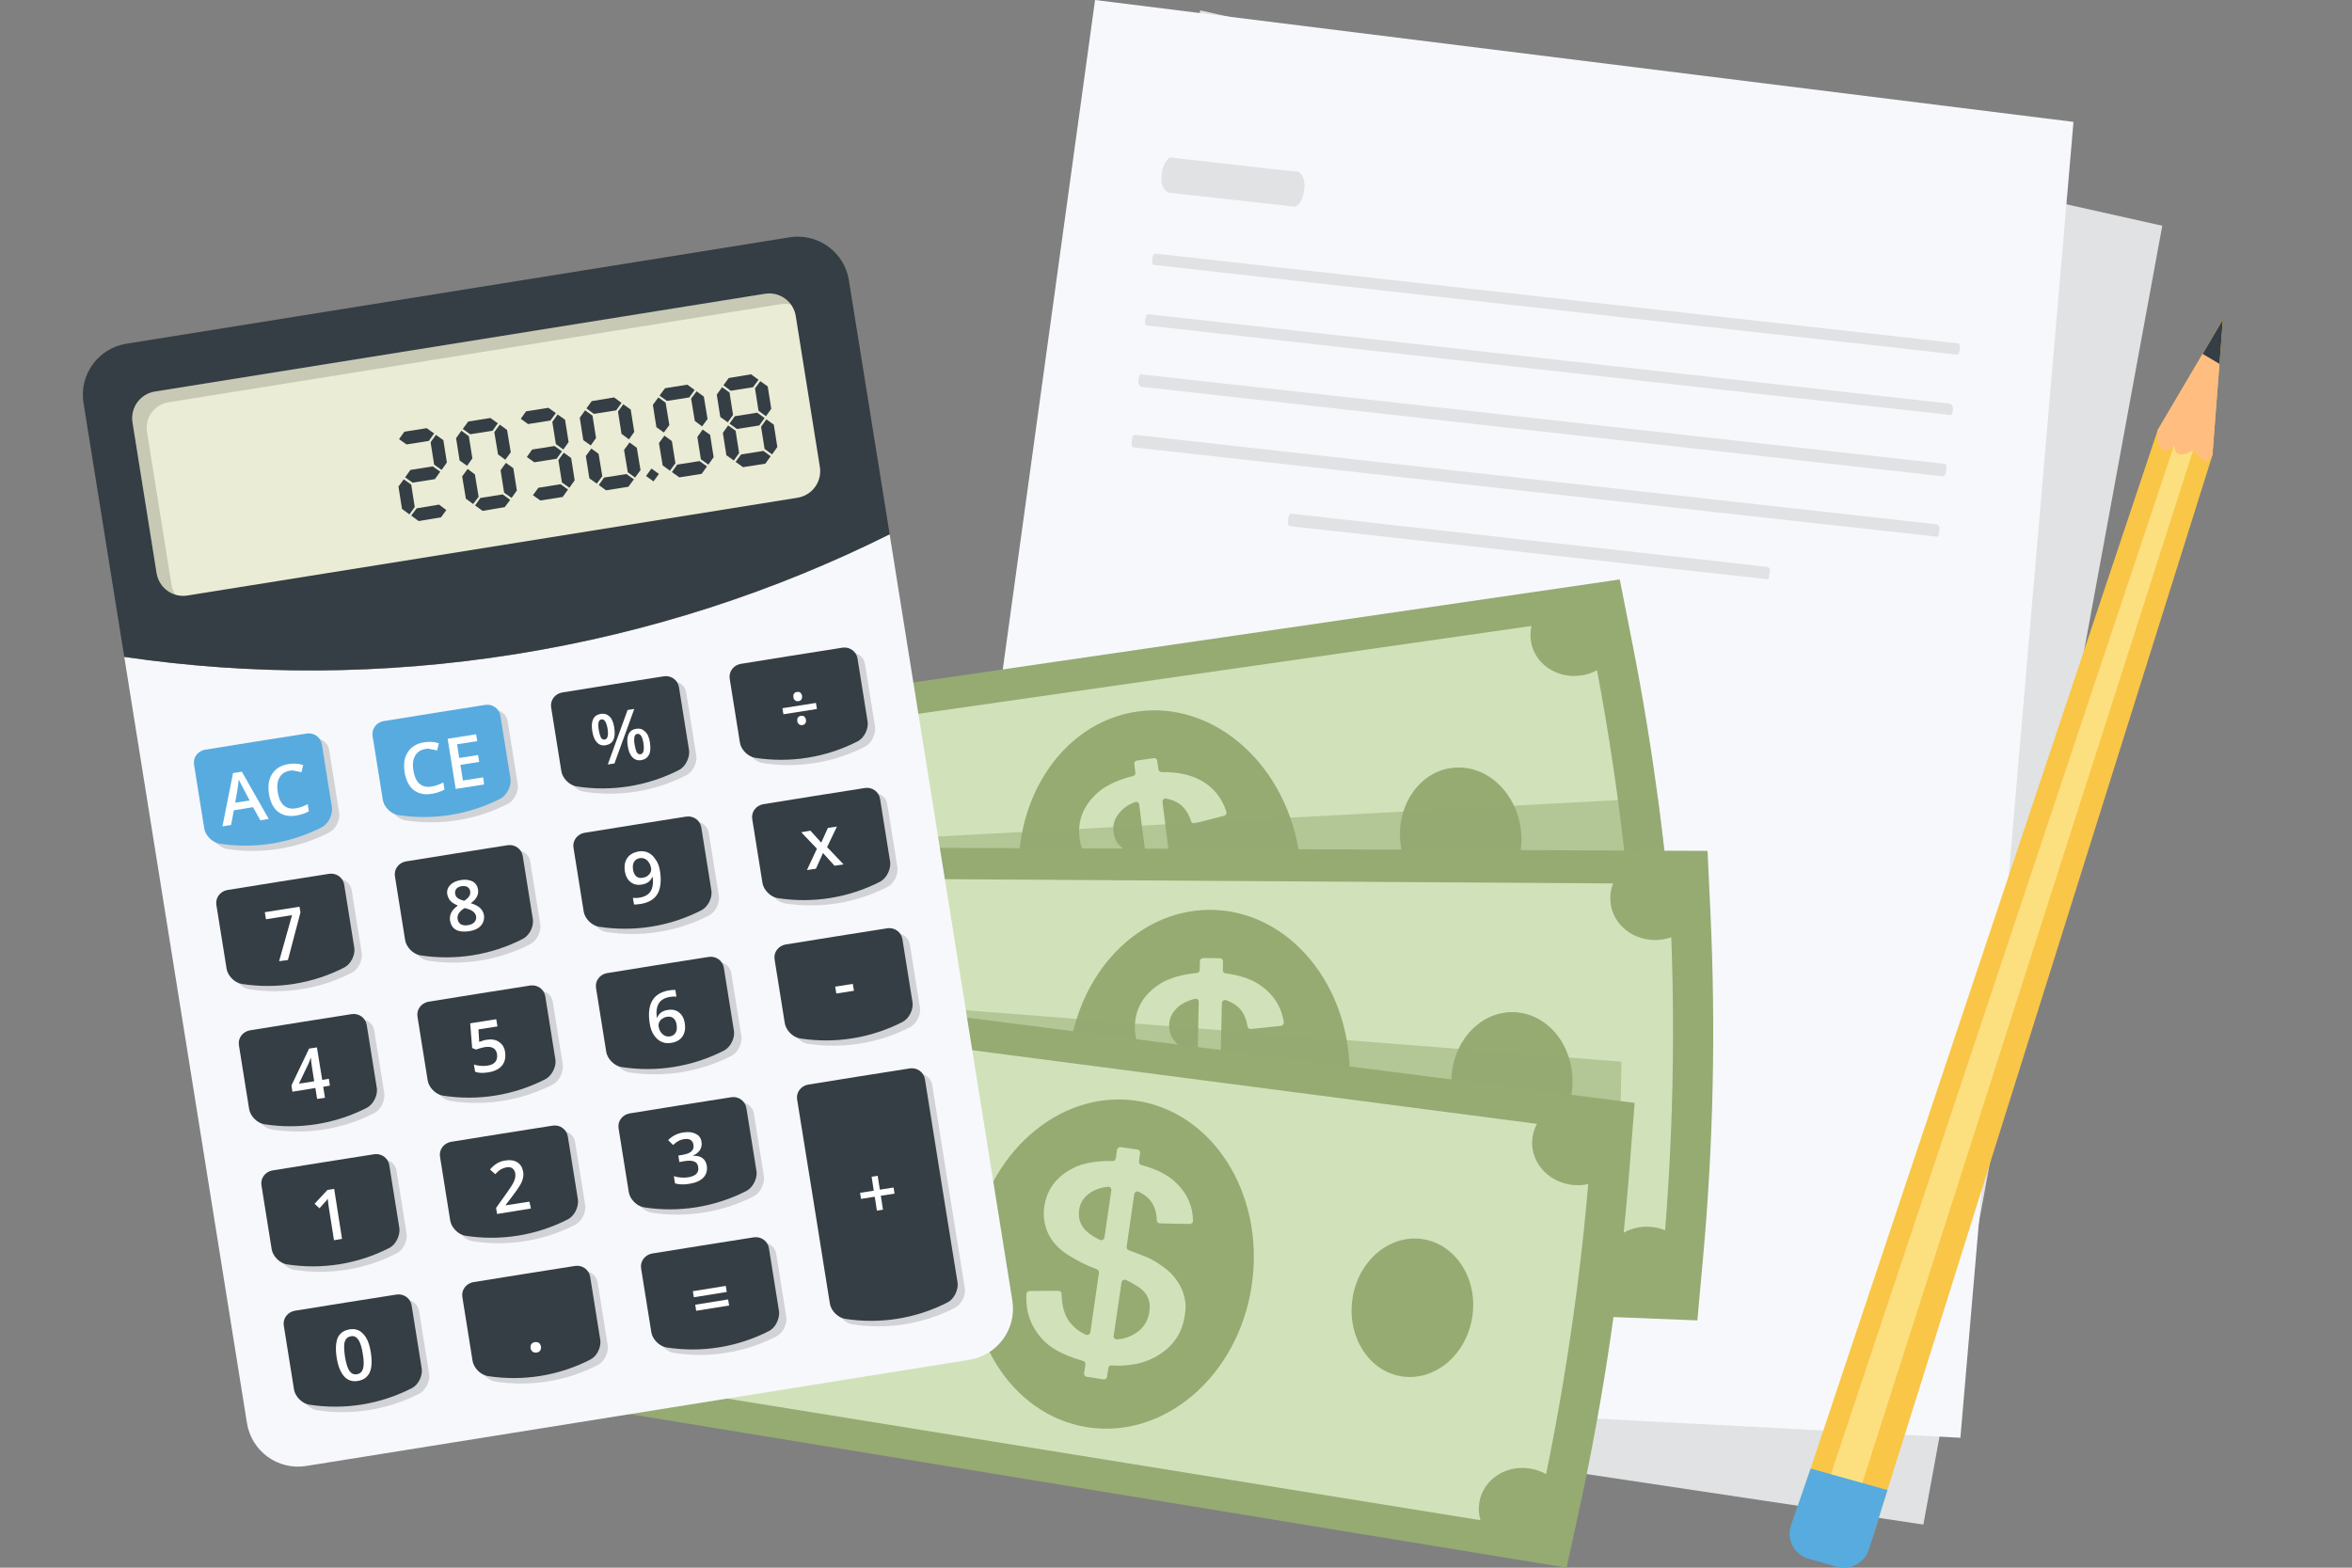 <?xml version="1.0" encoding="utf-8"?>
<!-- Generator: Adobe Illustrator 27.7.0, SVG Export Plug-In . SVG Version: 6.00 Build 0)  -->
<svg version="1.1" id="Layer_1" xmlns="http://www.w3.org/2000/svg" xmlns:xlink="http://www.w3.org/1999/xlink" x="0px" y="0px"
	 viewBox="0 0 1200 800" style="enable-background:new 0 0 1200 800;" xml:space="preserve">
<rect x="0" y="0" width="1200" height="800" fill="#808080" stroke="none"/>
<style type="text/css">
	.st0{fill:#E1E2E3;}
	.st1{fill:#F7F8FC;}
	.st2{fill:#F9C647;}
	.st3{fill:#FCE080;}
	.st4{fill:#FFBE80;}
	.st5{fill:#343E44;}
	.st6{fill:#58ABDF;}
	.st7{fill:#95AB72;}
	.st8{fill:#D1E2BA;}
	.st9{opacity:0.5;fill:#95AB72;enable-background:new    ;}
	.st10{fill:#EAECD5;}
	.st11{fill-rule:evenodd;clip-rule:evenodd;fill:#343E44;}
	.st12{opacity:0.15;}
	.st13{fill:#FFFFFF;}
</style>
<g>
	<polygon class="st0" points="612.4,5.3 1103.2,115.2 981.3,778 447.8,698 	"/>
	<polygon class="st1" points="558.7,0 1057.9,62.2 1000.2,733.7 461.5,705.3 	"/>
	<path class="st0" d="M787.5,213.9c67.9,7.6,135.9,15.2,203.8,22.7c1.2,0.1,2.1,0.1,1.7,3.2c-0.4,2.9-0.9,3.3-2.4,3.2
		c-136-15.2-272-30.4-408-45.6c-1.8-0.2-2.3-2.6-1.3-5.6c0.2-0.6,0.5-0.8,0.8-0.8c0.5,0,1.1,0.1,1.6,0.2
		C651.7,198.7,719.6,206.3,787.5,213.9z"/>
	<path class="st0" d="M783,251.1c-67.9-7.6-135.9-15.2-203.8-22.7c-1.4-0.1-2.1-0.3-1.8-3.5c0.4-3.3,1.2-3,2.5-2.9
		c135.9,15.2,271.8,30.4,407.6,45.5c2.1,0.2,2.5,1.5,1.6,5.3c-0.2,1-0.6,1.2-1,1.1c-0.5-0.1-1-0.1-1.4-0.2
		C918.8,266.2,850.9,258.7,783,251.1z"/>
	<path class="st0" d="M793.5,158.1c-67.9-7.6-135.9-15.2-203.8-22.8c-1-0.1-2.1,0.4-1.8-2.9c0.3-3.3,1.3-3,2.5-2.9
		c132,14.8,264.1,29.5,396.1,44.3c4,0.4,8,1,12,1.3c1.2,0.1,1.6,0.6,1.4,3c-0.3,2.4-0.8,3-2.1,2.8c-23.5-2.7-47.1-5.3-70.7-7.9
		C882.6,168.1,838,163.1,793.5,158.1z"/>
	<path class="st0" d="M789.9,189c-67.9-7.6-135.9-15.2-203.8-22.8c-1-0.1-2.2,0.3-1.8-2.9c0.3-2.6,0.9-3.1,2.2-2.9
		c136.1,15.2,272.2,30.4,408.3,45.6c1.6,0.2,2.1,2.3,1.2,5c-0.3,0.8-0.6,0.8-1,0.8c-0.5,0-1-0.1-1.4-0.2
		C925.7,204.2,857.8,196.6,789.9,189z"/>
	<path class="st0" d="M779.6,282c-40.3-4.5-80.5-9-120.8-13.4c-1.4-0.2-1.9-0.6-1.6-3.5c0.3-3,1-3.1,2.3-2.9
		c42.6,4.8,85.2,9.6,127.9,14.3c37.8,4.2,75.6,8.4,113.4,12.7c2.4,0.3,2.6,0.8,1.8,5c-0.2,1.1-0.5,1.5-1.1,1.4
		c-0.5-0.1-1-0.1-1.4-0.2C859.9,291,819.8,286.5,779.6,282z"/>
	<path class="st0" d="M630.1,84.1c10.5,1.2,21,2.5,31.6,3.4c2.5,0.2,4.2,4.3,3.8,8.4c-0.6,5.9-2.6,9.4-5.5,9.5c-0.3,0-0.5,0-0.8-0.1
		c-20.7-2.3-41.4-4.6-62.2-6.9c-2.4-0.3-4.3-3-4.4-6.3c-0.2-4.9,1.2-9.1,3.6-11.2c0.7-0.7,1.4-0.5,2.1-0.4
		C608.9,81.7,619.5,82.9,630.1,84.1z"/>
</g>
<g>
	<path class="st2" d="M1134.1,163.1l-5.3,69.1l-173,551c-3.4,10.9-15.1,16.9-26,13.4l0,0c-10.8-3.6-16.7-15.2-13.1-26l184.1-550.9
		L1134.1,163.1z"/>
	<polygon class="st3" points="949.9,757.5 1118.9,229.9 1109.3,227 933.9,753 	"/>
	<path class="st4" d="M1134.1,163.1l-5.3,69.1c0,0-2.5,5-5.3,2.1c-2.8-2.8-4.6-4.5-4.6-4.5s-3.8,2.6-6.8,2.1c-3-0.4-2.8-5-2.8-5
		s-2.9,4.7-6.1,2.5s-2.4-9.9-2.4-9.9L1134.1,163.1z"/>
	<polygon class="st5" points="1134.1,163.1 1132.4,185.7 1123.8,180.6 	"/>
	<path class="st6" d="M953.5,790.7l9.5-30.3l-39.2-11l-10,28.9c-2.5,7.2,1.6,15,8.9,17.1l14.4,4.1
		C944,801.5,951.3,797.6,953.5,790.7z"/>
</g>
<g>
	<g>
		<g>
			<path class="st7" d="M367.7,587.3l-6.7-74.2c-2.2-24.4-5.3-48.7-9.3-72.9l-12.2-73.5l486.9-71l6.2,31.4
				c11.4,57.5,18.8,115.8,22.3,174.4l1.9,32L367.7,587.3z"/>
		</g>
		<path class="st8" d="M382.3,569.9l-4.5-52.9c-2.4-28.4-6-56.6-10.8-84.6l-9-52.3l451.5-64.7l0,0c14.1,67,22.8,135.1,26,203.5l0,0
			L382.3,569.9z"/>
		<path class="st7" d="M601.7,530.3c-39.2,4.5-75.4-28.9-81.2-74.6s20.8-87.1,59.8-92.6c39.5-5.6,76.8,27.7,82.8,74.4
			S641.4,525.8,601.7,530.3z"/>
		<g>
			<path class="st7" d="M450.7,498.7c-15.4,1.9-29.8-11.5-32.1-30c-2.4-18.4,8.2-35,23.5-37.1c15.5-2.1,30,11.3,32.4,29.9
				C476.9,480.2,466.2,496.8,450.7,498.7z"/>
			<path class="st7" d="M749.6,462.1c-16.9,2.1-32.5-11.9-35-31.2s9.2-36.8,26-39c17-2.3,32.8,11.7,35.3,31.2
				C778.4,442.6,766.6,460.1,749.6,462.1z"/>
		</g>
		<g>
			<path class="st7" d="M825.1,489.9c-12.7,1.5-21.7,12.2-20.2,24c1.5,11.8,13,20.2,25.7,18.8s21.9-12.2,20.4-24
				C849.4,496.8,837.9,488.5,825.1,489.9z"/>
			<path class="st7" d="M801.1,302c-12.6,1.8-21.6,12.9-20.1,24.6c1.5,11.8,12.9,19.9,25.6,18.1c12.7-1.8,21.8-12.8,20.3-24.6
				S813.8,300.2,801.1,302z"/>
			<path class="st7" d="M363.1,365.8c-11,1.6-18.8,11.8-17.4,22.8s11.5,18.7,22.5,17.1c11.1-1.5,18.9-11.8,17.5-22.8
				C384.3,371.8,374.2,364.1,363.1,365.8z"/>
			<path class="st7" d="M385.6,541.7c-11.1,1.3-18.9,11.3-17.5,22.2c1.4,11,11.5,18.9,22.6,17.7s19-11.2,17.6-22.3
				C406.9,548.3,396.7,540.4,385.6,541.7z"/>
		</g>
		<path class="st8" d="M630.9,451.4c-2.1-3.1-4.8-5.8-8.1-7.8s-7.4-3.6-12.3-4.6l0,0l0,0c-2.3-0.5-6.3-0.9-12.5-1.4
			c-0.8-0.1-1.4-0.6-1.5-1.4l-3.4-26.9c-0.1-1.1,0.9-2,1.9-1.8c2.6,0.5,4.8,1.4,6.6,2.6c2.7,1.9,4.8,4.9,6.1,9l0,0
			c0.3,0.8,1.1,1.3,2,1l0,0l14.8-3.8l0,0c0.9-0.2,1.5-1.1,1.2-2l0,0c-2.4-7.6-7.2-13.3-14.5-16.8c-4.9-2.4-11.2-3.6-18.6-3.5
			c-0.8,0-1.5-0.6-1.6-1.4l-0.6-4.4l0,0c-0.1-0.9-0.9-1.5-1.8-1.3l0,0l-8.5,1.2l0,0c-0.9,0.1-1.5,0.9-1.4,1.8l0,0l0.6,4.4
			c0.1,0.8-0.4,1.5-1.2,1.7c-3.6,0.9-6.9,2-9.7,3.3c-3.6,1.6-6.6,3.5-8.9,5.7c-6.9,6.4-9.8,14-8.7,22.7c0.6,4.9,2.5,9.2,5.6,12.7
			s7.2,6.1,12.3,7.7c5.6,1.7,11.2,2.8,16.5,3.2c0.8,0.1,1.4,0.6,1.5,1.4l3.9,30.6c0.1,1-0.8,1.9-1.9,1.8c-1.2-0.2-2.5-0.5-3.6-0.8
			c-2.4-0.8-4.6-2-6.8-3.7c-2.9-2.4-5.3-6.5-7.1-12.2l0,0c-0.3-0.8-1.2-1.3-2-1l0,0l-14,4l0,0c-0.8,0.2-1.3,1-1.1,1.8l0,0
			c1.3,6.2,4,11.3,8,15.3c4,3.9,8.5,6.6,13.4,8c4.2,1.2,9.4,1.8,15.6,1.9c0.8,0,1.5,0.6,1.6,1.4l0.6,4.5l0,0
			c0.1,0.9,0.9,1.5,1.8,1.4l0,0l8.5-1l0,0c0.9-0.1,1.5-0.9,1.4-1.8l0,0l-0.6-4.5c-0.1-0.8,0.5-1.6,1.3-1.7c4-0.9,7.6-2.1,10.9-3.7
			c4.1-2,7.7-4.7,10.7-7.9c6-6.5,8.5-14.1,7.4-22.7C634.2,458.1,632.9,454.6,630.9,451.4z M568.1,424.5c-0.5-3.6,0.6-6.8,3.1-9.8
			c1.9-2.3,4.5-4.1,7.8-5.4c1-0.4,2.1,0.2,2.2,1.2l3.1,24.1c0.1,1.1-0.9,2-2,1.8c-4.2-0.8-7.4-2-9.6-3.6
			C570.1,430.7,568.5,428,568.1,424.5z M616.6,465.1c0.6,4.6-0.6,8.5-3.6,12c-2.2,2.6-5.1,4.6-8.5,5.9c-1,0.4-2.1-0.2-2.3-1.3
			l-3.5-27.4c-0.1-1.1,0.9-2,2-1.8c5.3,1,9.1,2.3,11.3,3.9C614.6,458.4,616.1,461.2,616.6,465.1z"/>
	</g>
	<polygon class="st9" points="379,432.2 845.9,407.2 851.4,451 	"/>
	<g>
		<g>
			<path class="st7" d="M374.2,654.5l4.4-74.3c1.4-24.5,2-48.9,1.6-73.4l-1.1-74.5l492.1,1.9l1.5,32c2.7,58.6,1.5,117.3-3.8,175.7
				l-2.9,31.9L374.2,654.5z"/>
		</g>
		<path class="st8" d="M391.2,639.3l3.4-52.9c1.8-28.4,2.4-56.9,1.8-85.3l-1.1-53l456.1,2.9l0,0c4,68.4,2.5,137-4.4,205.1l0,0
			L391.2,639.3z"/>
		<path class="st7" d="M614.1,632.8c-39.4-1.4-70.2-39.8-69.2-85.8s33.4-83,72.9-82.7c39.9,0.3,71.8,38.8,70.8,85.8
			S654,634.1,614.1,632.8z"/>
		<g>
			<path class="st7" d="M469.5,579.2c-15.5-0.4-27.7-15.8-27.3-34.4c0.4-18.6,13.3-33.4,28.8-33.2c15.6,0.3,28,15.7,27.6,34.4
				C498.1,564.7,485.1,579.6,469.5,579.2z"/>
			<path class="st7" d="M770.5,587.3c-17-0.5-30.4-16.6-30-36.1s14.5-35,31.5-34.7c17.1,0.3,30.7,16.4,30.3,36.1
				S787.6,587.7,770.5,587.3z"/>
		</g>
		<g>
			<path class="st7" d="M841,626c-12.8-0.4-23.3,8.9-23.5,20.7c-0.3,11.9,9.8,21.9,22.6,22.4s23.4-8.8,23.7-20.7
				S853.8,626.4,841,626z"/>
			<path class="st7" d="M845.1,436.6c-12.8-0.1-23.3,9.5-23.5,21.4c-0.3,11.9,9.8,21.6,22.6,21.7s23.4-9.4,23.7-21.4
				C868.2,446.3,858,436.6,845.1,436.6z"/>
			<path class="st7" d="M402.5,434.6c-11.1,0-20.3,8.9-20.6,20s8.6,20.2,19.7,20.3c11.2,0.1,20.5-8.8,20.7-20
				C422.6,443.8,413.7,434.7,402.5,434.6z"/>
			<path class="st7" d="M398.7,611.9c-11.1-0.4-20.3,8.3-20.6,19.4c-0.2,11.1,8.6,20.4,19.7,20.9c11.2,0.4,20.5-8.3,20.7-19.4
				C418.7,621.6,409.8,612.3,398.7,611.9z"/>
		</g>
		<path class="st8" d="M654.6,559.1c-1.6-3.4-3.9-6.4-6.9-8.9s-6.8-4.6-11.5-6.4l0,0l0,0c-2.2-0.8-6.1-1.9-12.1-3.2
			c-0.8-0.2-1.3-0.8-1.3-1.6l0.6-27.1c0-1.1,1.1-1.8,2.2-1.5c2.5,0.9,4.6,2.1,6.2,3.6c2.4,2.2,4,5.5,4.7,9.8l0,0
			c0.1,0.8,0.9,1.4,1.8,1.3l0,0l15.2-1.6l0,0c0.9-0.1,1.6-0.9,1.5-1.8l0,0c-1.2-7.9-5.2-14.2-11.8-18.8c-4.5-3.2-10.5-5.2-17.9-6.2
			c-0.8-0.1-1.4-0.8-1.4-1.6l0.1-4.5l0,0c0-0.9-0.7-1.6-1.6-1.6l0,0l-8.5-0.1l0,0c-0.9,0-1.7,0.7-1.7,1.6l0,0l-0.1,4.5
			c0,0.8-0.7,1.5-1.5,1.5c-3.7,0.4-7.1,1-10,1.8c-3.8,1.1-7,2.5-9.6,4.3c-7.8,5.3-11.8,12.4-12,21.2c-0.1,4.9,1.1,9.4,3.7,13.4
			c2.5,3.9,6.3,7.1,11.1,9.4c5.3,2.6,10.6,4.4,15.8,5.6c0.8,0.2,1.3,0.8,1.3,1.6l-0.7,30.8c0,1-1.1,1.8-2.1,1.5
			c-1.2-0.4-2.4-0.8-3.5-1.4c-2.2-1.1-4.3-2.7-6.1-4.7c-2.5-2.8-4.3-7.2-5.2-13.1l0,0c-0.1-0.9-0.9-1.4-1.8-1.3l0,0l-14.5,1.8l0,0
			c-0.8,0.1-1.5,0.8-1.4,1.7l0,0c0.4,6.3,2.3,11.8,5.7,16.3c3.3,4.5,7.4,7.8,12.1,9.9c4,1.8,9.1,3.2,15.1,4.2
			c0.8,0.1,1.4,0.8,1.4,1.6l-0.1,4.6l0,0c0,0.9,0.7,1.6,1.6,1.6l0,0l8.5,0.3l0,0c0.9,0,1.7-0.7,1.7-1.5l0,0l0.1-4.5
			c0-0.8,0.7-1.5,1.5-1.5c4.1-0.3,7.9-0.9,11.3-2c4.4-1.4,8.3-3.5,11.7-6.2c6.9-5.5,10.5-12.7,10.7-21.3
			C657,566.2,656.2,562.5,654.6,559.1z M596.5,523.1c0.1-3.6,1.6-6.6,4.5-9.2c2.2-1.9,5.1-3.3,8.6-4.2c1-0.2,2.1,0.5,2,1.6
			l-0.5,24.3c0,1.1-1.1,1.8-2.2,1.5c-4.1-1.4-7.1-3.1-8.9-5C597.6,529.6,596.5,526.7,596.5,523.1z M638.5,570.5
			c-0.1,4.6-1.8,8.3-5.3,11.3c-2.6,2.3-5.7,3.8-9.3,4.6c-1.1,0.2-2.1-0.5-2-1.6l0.6-27.6c0-1.1,1.1-1.8,2.2-1.5
			c5.1,1.8,8.7,3.6,10.5,5.5C637.5,563.6,638.6,566.6,638.5,570.5z"/>
	</g>
	<polygon class="st9" points="380.2,506.7 827.3,541.8 825.8,611.3 	"/>
	<g>
		<g>
			<path class="st7" d="M313.8,720.4l13.5-73.2c4.4-24.1,8-48.3,10.6-72.7l8-74L834,562.8l-2.5,32c-4.5,58.5-13,116.6-25.4,173.9
				l-6.8,31.3L313.8,720.4z"/>
		</g>
		<path class="st8" d="M332.5,707.5l9.9-52.1c5.3-28,9.4-56.1,12.3-84.4l5.4-52.8l452.3,59l0,0c-4.5,68.4-14.4,136.2-29.6,203l0,0
			L332.5,707.5z"/>
		<path class="st7" d="M554.6,728.3c-39-6.2-64.8-48.1-58.2-93.6c6.6-45.5,43.4-78.3,82.5-73.1c39.6,5.3,66.5,47.3,59.8,93.9
			S594,734.6,554.6,728.3z"/>
		<g>
			<path class="st7" d="M417.6,657.4c-15.4-2.3-25.6-19.1-22.9-37.5s17.3-31.6,32.6-29.4c15.5,2.2,25.8,19,23.1,37.5
				C447.8,646.5,433,659.7,417.6,657.4z"/>
			<path class="st7" d="M715.3,702.4c-16.8-2.5-28.1-20.2-25.3-39.5s18.7-33,35.6-30.6c16.9,2.4,28.5,20.1,25.6,39.5
				C748.3,691.3,732.2,704.9,715.3,702.4z"/>
		</g>
		<g>
			<path class="st7" d="M780.6,749.4c-12.6-2-24.2,5.9-25.9,17.7c-1.7,11.7,7.1,22.9,19.7,25c12.6,2.1,24.3-5.8,26.1-17.7
				C802.1,762.6,793.2,751.4,780.6,749.4z"/>
			<path class="st7" d="M807.9,562c-12.7-1.6-24.3,6.6-26,18.3s7.1,22.6,19.8,24.3s24.4-6.5,26.1-18.3
				C829.6,574.5,820.6,563.6,807.9,562z"/>
			<path class="st7" d="M368.9,505.7c-11.1-1.4-21.3,6.3-22.9,17.3s6,21.1,17.1,22.6s21.4-6.2,23-17.3S380,507.1,368.9,505.7z"/>
			<path class="st7" d="M343.3,681.2c-11-1.7-21.2,5.8-22.8,16.7c-1.6,11,6,21.3,17,23.1s21.3-5.7,22.9-16.7
				S354.3,682.9,343.3,681.2z"/>
		</g>
		<path class="st8" d="M603.8,660.2c-1.1-3.6-3.1-6.8-5.7-9.7c-2.6-2.8-6.2-5.4-10.6-7.8l0,0l0,0c-2-1.1-5.9-2.6-11.6-4.7
			c-0.7-0.3-1.2-1-1.1-1.7l3.9-26.9c0.2-1.1,1.4-1.7,2.4-1.2c2.4,1.2,4.3,2.6,5.7,4.3c2.1,2.5,3.3,6,3.4,10.3l0,0
			c0,0.8,0.7,1.5,1.6,1.5l0,0l15.2,0.3l0,0c0.9,0,1.7-0.7,1.7-1.6l0,0c-0.2-8-3.4-14.7-9.4-20.1c-4.1-3.7-9.8-6.5-17-8.4
			c-0.8-0.2-1.3-1-1.2-1.7l0.6-4.4l0,0c0.1-0.9-0.5-1.7-1.4-1.8l0,0l-8.5-1.2l0,0c-0.9-0.1-1.7,0.5-1.9,1.3l0,0l-0.6,4.4
			c-0.1,0.8-0.8,1.4-1.7,1.4c-3.7-0.1-7.2,0.1-10.2,0.6c-3.9,0.6-7.3,1.6-10.1,3.1c-8.4,4.3-13.2,10.9-14.5,19.5
			c-0.7,4.9,0,9.5,2,13.8c2,4.2,5.3,7.8,9.8,10.7c5,3.2,10,5.7,15,7.5c0.7,0.3,1.2,1,1.1,1.7l-4.4,30.5c-0.2,1-1.3,1.6-2.3,1.2
			c-1.2-0.5-2.2-1.1-3.3-1.8c-2.1-1.4-3.9-3.2-5.5-5.4c-2.2-3.1-3.4-7.7-3.6-13.7l0,0c0-0.9-0.8-1.5-1.7-1.5l0,0l-14.6,0.1l0,0
			c-0.8,0-1.5,0.6-1.6,1.5l0,0c-0.4,6.3,0.9,12,3.6,16.9c2.8,4.9,6.4,8.7,10.8,11.3c3.7,2.3,8.6,4.3,14.5,6c0.8,0.2,1.3,1,1.2,1.8
			l-0.7,4.5l0,0c-0.1,0.9,0.5,1.7,1.4,1.8l0,0l8.4,1.3l0,0c0.9,0.1,1.7-0.4,1.9-1.3l0,0l0.7-4.5c0.1-0.8,0.9-1.4,1.7-1.3
			c4.1,0.3,7.9,0,11.5-0.6c4.5-0.8,8.7-2.4,12.4-4.7c7.6-4.7,12-11.3,13.3-19.8C605.2,667.5,605,663.8,603.8,660.2z M550.6,617.3
			c0.5-3.6,2.4-6.4,5.6-8.6c2.5-1.7,5.5-2.7,9-3.1c1.1-0.1,2,0.8,1.8,1.8l-3.5,24.1c-0.2,1.1-1.4,1.7-2.4,1.2
			c-3.9-1.9-6.6-3.9-8.3-6.1C550.8,623.9,550.1,620.9,550.6,617.3z M586.4,669.5c-0.7,4.5-2.8,8-6.6,10.6c-2.8,1.9-6.1,3.1-9.8,3.4
			c-1.1,0.1-2-0.8-1.8-1.8l4-27.3c0.2-1.1,1.4-1.7,2.4-1.2c4.9,2.4,8.2,4.6,9.8,6.8C586.3,662.5,587,665.7,586.4,669.5z"/>
	</g>
</g>
<g>
	<path class="st1" d="M63.4,335.2c24.1,150.6,48.1,300.3,62.6,391c2.3,14.4,15.8,24.2,30.2,21.9l338.4-54.2
		c14.4-2.3,24.2-15.8,21.9-30.2c-14.5-90.7-38.5-240.4-62.6-391c-58.5,29.2-122.4,50.2-190.5,61.1S128.1,344.7,63.4,335.2z"/>
	<path class="st5" d="M402.9,121.1L64.5,175.4c-14.4,2.3-24.2,15.8-21.9,30.2c5.3,33,12.6,78.4,20.8,129.6c64.7,9.5,132,9.4,200-1.5
		s131.9-31.9,190.5-61.1c-8.2-51.2-15.5-96.6-20.8-129.6C430.8,128.6,417.2,118.8,402.9,121.1z"/>
	<path class="st10" d="M406.9,254L95.6,303.9c-7.5,1.2-14.5-3.9-15.7-11.4l-12.3-77c-1.2-7.5,3.9-14.5,11.4-15.7l311.3-49.9
		c7.5-1.2,14.5,3.9,15.7,11.4l12.3,77C419.5,245.7,414.4,252.8,406.9,254z"/>
	<g>
		<g>
			<polygon class="st11" points="384.2,197.6 372.8,199.4 369.1,196.6 371.8,192.9 383.2,191 387,193.8 			"/>
			<polygon class="st11" points="387.4,217.1 376,218.9 372.2,216.2 374.9,212.4 386.3,210.6 390.1,213.3 			"/>
			<polygon class="st11" points="390.5,236.6 379.1,238.4 375.3,235.7 378.1,231.9 389.5,230.1 393.2,232.8 			"/>
			<polygon class="st11" points="372.2,200.3 374,211.7 371.3,215.5 367.5,212.8 365.7,201.4 368.4,197.6 			"/>
			<polygon class="st11" points="391.7,197.2 393.5,208.6 390.8,212.4 387,209.6 385.2,198.2 387.9,194.5 			"/>
			<polygon class="st11" points="375.3,219.8 377.1,231.2 374.4,235 370.6,232.3 368.8,220.9 371.5,217.1 			"/>
			<polygon class="st11" points="394.8,216.7 396.6,228.1 393.9,231.9 390.1,229.1 388.3,217.8 391,214 			"/>
		</g>
		<g>
			<polygon class="st11" points="351.7,202.8 340.3,204.6 336.5,201.9 339.3,198.1 350.7,196.3 354.4,199 			"/>
			<polygon class="st11" points="358,241.8 346.6,243.6 342.8,240.9 345.5,237.1 356.9,235.3 360.7,238 			"/>
			<polygon class="st11" points="339.6,205.5 341.5,216.9 338.7,220.7 334.9,218 333.1,206.6 335.9,202.8 			"/>
			<polygon class="st11" points="359.1,202.4 361,213.8 358.2,217.6 354.5,214.8 352.6,203.4 355.4,199.7 			"/>
			<polygon class="st11" points="342.8,225.1 344.6,236.4 341.8,240.2 338.1,237.5 336.2,226.1 339,222.3 			"/>
			<polygon class="st11" points="362.3,221.9 364.1,233.3 361.4,237.1 357.6,234.4 355.8,223 358.5,219.2 			"/>
		</g>
		
			<rect x="330.7" y="240.1" transform="matrix(0.586 -0.81 0.81 0.586 -58.653 370.079)" class="st11" width="4.7" height="4.7"/>
		<g>
			<polygon class="st11" points="314.4,209.4 303,211.2 299.2,208.4 301.9,204.7 313.3,202.8 317.1,205.6 			"/>
			<polygon class="st11" points="320.6,248.4 309.2,250.2 305.5,247.5 308.2,243.7 319.6,241.9 323.4,244.6 			"/>
			<polygon class="st11" points="302.3,212.1 304.1,223.5 301.4,227.3 297.6,224.6 295.8,213.2 298.5,209.4 			"/>
			<polygon class="st11" points="321.8,209 323.6,220.4 320.9,224.2 317.1,221.4 315.3,210 318,206.3 			"/>
			<polygon class="st11" points="305.4,231.6 307.3,243 304.5,246.8 300.7,244.1 298.9,232.7 301.7,228.9 			"/>
			<polygon class="st11" points="324.9,228.5 326.8,239.9 324,243.7 320.3,241 318.4,229.6 321.2,225.8 			"/>
		</g>
		<g>
			<polygon class="st11" points="280.8,214.6 269.4,216.4 265.7,213.7 268.4,209.9 279.8,208.1 283.6,210.8 			"/>
			<polygon class="st11" points="284,234.1 272.6,235.9 268.8,233.2 271.5,229.4 282.9,227.6 286.7,230.3 			"/>
			<polygon class="st11" points="287.1,253.6 275.7,255.4 271.9,252.7 274.7,248.9 286,247.1 289.8,249.8 			"/>
			<polygon class="st11" points="288.3,214.2 290.1,225.6 287.4,229.4 283.6,226.6 281.8,215.3 284.5,211.5 			"/>
			<polygon class="st11" points="291.4,233.7 293.2,245.1 290.5,248.9 286.7,246.2 284.9,234.8 287.6,231 			"/>
		</g>
		<g>
			<polygon class="st11" points="251.3,219.8 239.9,221.6 236.1,218.9 238.9,215.1 250.2,213.3 254,216 			"/>
			<polygon class="st11" points="257.5,258.8 246.2,260.7 242.4,257.9 245.1,254.1 256.5,252.3 260.3,255.1 			"/>
			<polygon class="st11" points="239.2,222.6 241,233.9 238.3,237.7 234.5,235 232.7,223.6 235.4,219.8 			"/>
			<polygon class="st11" points="258.7,219.4 260.6,230.8 257.8,234.6 254.1,231.9 252.2,220.5 255,216.7 			"/>
			<polygon class="st11" points="242.3,242.1 244.2,253.5 241.4,257.2 237.7,254.5 235.8,243.1 238.6,239.3 			"/>
			<polygon class="st11" points="261.9,238.9 263.7,250.3 261,254.1 257.2,251.4 255.4,240 258.1,236.2 			"/>
		</g>
		<g>
			<polygon class="st11" points="218.8,225 207.4,226.8 203.6,224.1 206.3,220.3 217.7,218.5 221.5,221.2 			"/>
			<polygon class="st11" points="221.9,244.5 210.5,246.3 206.7,243.6 209.4,239.8 220.8,238 224.6,240.7 			"/>
			<polygon class="st11" points="225,264 213.6,265.9 209.8,263.1 212.6,259.4 224,257.5 227.7,260.3 			"/>
			<polygon class="st11" points="226.2,224.6 228,236 225.3,239.8 221.5,237.1 219.7,225.7 222.4,221.9 			"/>
			<polygon class="st11" points="209.8,247.3 211.6,258.7 208.9,262.5 205.1,259.7 203.3,248.3 206,244.6 			"/>
		</g>
	</g>
	<path class="st12" d="M87.5,298.5L75,220.4c-1.2-7.2,3.7-13.9,10.9-15.1l312.4-50.1c1.9-0.3,3.8-0.2,5.5,0.3
		c-2.8-4.2-7.8-6.6-13.1-5.8L78.4,199.8c-7.2,1.2-12.1,7.9-10.9,15.1L80,293c0.8,5.3,4.7,9.3,9.6,10.6
		C88.5,302.1,87.8,300.4,87.5,298.5z"/>
	<g class="st12">
		<path d="M441.4,381c-16.2,8.3-34.5,11.2-52.4,8.4c-3.7-0.6-7.2-4.3-7.7-7.8c-1.7-10.8-3.5-21.7-5.2-32.5c-0.6-3.6,1.9-6.9,5.5-7.6
			c17.4-2.8,34.7-5.6,52.1-8.3c3.6-0.5,7,1.9,7.6,5.5c1.7,10.8,3.5,21.7,5.2,32.5C446.8,374.7,444.7,379.3,441.4,381z"/>
		<path d="M350.2,395.6c-16.2,8.3-34.5,11.2-52.4,8.4c-3.7-0.6-7.2-4.3-7.7-7.8c-1.7-10.8-3.5-21.7-5.2-32.5
			c-0.6-3.6,1.9-6.9,5.5-7.6c17.4-2.8,34.7-5.6,52.1-8.3c3.6-0.5,7,1.9,7.6,5.5c1.7,10.8,3.5,21.7,5.2,32.5
			C355.7,389.3,353.6,393.9,350.2,395.6z"/>
		<path d="M259.1,410.2c-16.2,8.3-34.5,11.2-52.4,8.4c-3.7-0.6-7.2-4.3-7.7-7.8c-1.7-10.8-3.5-21.7-5.2-32.5
			c-0.6-3.6,1.9-6.9,5.5-7.6c17.4-2.8,34.7-5.6,52.1-8.3c3.6-0.5,7,1.9,7.6,5.5c1.7,10.8,3.5,21.7,5.2,32.5
			C264.6,403.9,262.5,408.5,259.1,410.2z"/>
		<path d="M168,424.8c-16.2,8.3-34.5,11.2-52.4,8.4c-3.7-0.6-7.2-4.3-7.7-7.8c-1.7-10.8-3.5-21.7-5.2-32.5c-0.6-3.6,1.9-6.9,5.5-7.6
			c17.4-2.8,34.7-5.6,52.1-8.3c3.6-0.5,7,1.9,7.6,5.5c1.7,10.8,3.5,21.7,5.2,32.5C173.5,418.5,171.4,423.1,168,424.8z"/>
		<path d="M452.8,452.6c-16.2,8.3-34.5,11.2-52.4,8.4c-3.7-0.6-7.2-4.3-7.7-7.8c-1.7-10.8-3.5-21.7-5.2-32.5
			c-0.6-3.6,1.9-6.9,5.5-7.6c17.4-2.8,34.7-5.6,52.1-8.3c3.6-0.5,7,1.9,7.6,5.5c1.7,10.8,3.5,21.7,5.2,32.5
			C458.3,446.3,456.2,450.9,452.8,452.6z"/>
		<path d="M361.7,467.2c-16.2,8.3-34.5,11.2-52.4,8.4c-3.7-0.6-7.2-4.3-7.7-7.8c-1.7-10.8-3.5-21.7-5.2-32.5
			c-0.6-3.6,1.9-6.9,5.5-7.6c17.4-2.8,34.7-5.6,52.1-8.3c3.6-0.5,7,1.9,7.6,5.5c1.7,10.8,3.5,21.7,5.2,32.5
			C367.2,460.9,365.1,465.5,361.7,467.2z"/>
		<path d="M270.6,481.8c-16.2,8.3-34.5,11.2-52.4,8.4c-3.7-0.6-7.2-4.3-7.7-7.8c-1.7-10.8-3.5-21.7-5.2-32.5
			c-0.6-3.6,1.9-6.9,5.5-7.6c17.4-2.8,34.7-5.6,52.1-8.3c3.6-0.5,7,1.9,7.6,5.5c1.7,10.8,3.5,21.7,5.2,32.5
			C276.1,475.5,273.9,480.1,270.6,481.8z"/>
		<path d="M179.5,496.4c-16.2,8.3-34.5,11.2-52.4,8.4c-3.7-0.6-7.2-4.3-7.7-7.8c-1.7-10.8-3.5-21.7-5.2-32.5
			c-0.6-3.6,1.9-6.9,5.5-7.6c17.4-2.8,34.7-5.6,52.1-8.3c3.6-0.5,7,1.9,7.6,5.5c1.7,10.8,3.5,21.7,5.2,32.5
			C185,490.1,182.8,494.7,179.5,496.4z"/>
		<path d="M464.3,524.2c-16.2,8.3-34.5,11.2-52.4,8.4c-3.7-0.6-7.2-4.3-7.7-7.8c-1.7-10.8-3.5-21.7-5.2-32.5
			c-0.6-3.6,1.9-6.9,5.5-7.6c17.4-2.8,34.7-5.6,52.1-8.3c3.6-0.5,7,1.9,7.6,5.5c1.7,10.8,3.5,21.7,5.2,32.5
			C469.8,517.9,467.6,522.5,464.3,524.2z"/>
		<path d="M373.2,538.8c-16.2,8.3-34.5,11.2-52.4,8.4c-3.7-0.6-7.2-4.3-7.7-7.8c-1.7-10.8-3.5-21.7-5.2-32.5
			c-0.6-3.6,1.9-6.9,5.5-7.6c17.4-2.8,34.7-5.6,52.1-8.3c3.6-0.5,7,1.9,7.6,5.5c1.7,10.8,3.5,21.7,5.2,32.5
			C378.7,532.5,376.5,537.1,373.2,538.8z"/>
		<path d="M282.1,553.4c-16.2,8.3-34.5,11.2-52.4,8.4c-3.7-0.6-7.2-4.3-7.7-7.8c-1.7-10.8-3.5-21.7-5.2-32.5
			c-0.6-3.6,1.9-6.9,5.5-7.6c17.4-2.8,34.7-5.6,52.1-8.3c3.6-0.5,7,1.9,7.6,5.5c1.7,10.8,3.5,21.7,5.2,32.5
			C287.5,547.1,285.4,551.7,282.1,553.4z"/>
		<path d="M191,568c-16.2,8.3-34.5,11.2-52.4,8.4c-3.7-0.6-7.2-4.3-7.7-7.8c-1.7-10.8-3.5-21.7-5.2-32.5c-0.6-3.6,1.9-6.9,5.5-7.6
			c17.4-2.8,34.7-5.6,52.1-8.3c3.6-0.5,7,1.9,7.6,5.5c1.7,10.8,3.5,21.7,5.2,32.5C196.4,561.7,194.3,566.3,191,568z"/>
		<path d="M487.2,667.4c-16.2,8.3-34.5,11.2-52.4,8.4c-3.7-0.6-7.2-4.3-7.7-7.8c-1.7-10.8-14.9-93.3-16.7-104.1
			c-0.6-3.6,1.9-6.9,5.5-7.6c17.4-2.8,34.7-5.6,52.1-8.3c3.6-0.5,7,1.9,7.6,5.5c1.7,10.8,14.9,93.3,16.7,104.1
			C492.7,661.1,490.6,665.6,487.2,667.4z"/>
		<path d="M384.7,610.4c-16.2,8.3-34.5,11.2-52.4,8.4c-3.7-0.6-7.2-4.3-7.7-7.8c-1.7-10.8-3.5-21.7-5.2-32.5
			c-0.6-3.6,1.9-6.9,5.5-7.6c17.4-2.8,34.7-5.6,52.1-8.3c3.6-0.5,7,1.9,7.6,5.5c1.7,10.8,3.5,21.7,5.2,32.5
			C390.1,604.1,388,608.6,384.7,610.4z"/>
		<path d="M293.5,625c-16.2,8.3-34.5,11.2-52.4,8.4c-3.7-0.6-7.2-4.3-7.7-7.8c-1.7-10.8-3.5-21.7-5.2-32.5c-0.6-3.6,1.9-6.9,5.5-7.6
			c17.4-2.8,34.7-5.6,52.1-8.3c3.6-0.5,7,1.9,7.6,5.5c1.7,10.8,3.5,21.7,5.2,32.5C299,618.7,296.9,623.2,293.5,625z"/>
		<path d="M202.4,639.6c-16.2,8.3-34.5,11.2-52.4,8.4c-3.7-0.6-7.2-4.3-7.7-7.8c-1.7-10.8-3.5-21.7-5.2-32.5
			c-0.6-3.6,1.9-6.9,5.5-7.6c17.4-2.8,34.7-5.6,52.1-8.3c3.6-0.5,7,1.9,7.6,5.5c1.7,10.8,3.5,21.7,5.2,32.5
			C207.9,633.3,205.8,637.8,202.4,639.6z"/>
		<path d="M396.1,682c-16.2,8.3-34.5,11.2-52.4,8.4c-3.7-0.6-7.2-4.3-7.7-7.8c-1.7-10.8-3.5-21.7-5.2-32.5c-0.6-3.6,1.9-6.9,5.5-7.6
			c17.4-2.8,34.7-5.6,52.1-8.3c3.6-0.5,7,1.9,7.6,5.5c1.7,10.8,3.5,21.7,5.2,32.5C401.6,675.7,399.5,680.2,396.1,682z"/>
		<path d="M305,696.6c-16.2,8.3-34.5,11.2-52.4,8.4c-3.7-0.6-7.2-4.3-7.7-7.8c-1.7-10.8-3.5-21.7-5.2-32.5c-0.6-3.6,1.9-6.9,5.5-7.6
			c17.4-2.8,34.7-5.6,52.1-8.3c3.6-0.5,7,1.9,7.6,5.5c1.7,10.8,3.5,21.7,5.2,32.5C310.5,690.3,308.4,694.8,305,696.6z"/>
		<path d="M213.9,711.2c-16.2,8.3-34.5,11.2-52.4,8.4c-3.7-0.6-7.2-4.3-7.7-7.8c-1.7-10.8-3.5-21.7-5.2-32.5
			c-0.6-3.6,1.9-6.9,5.5-7.6c17.4-2.8,34.7-5.6,52.1-8.3c3.6-0.5,7,1.9,7.6,5.5c1.7,10.8,3.5,21.7,5.2,32.5
			C219.4,704.9,217.2,709.4,213.9,711.2z"/>
	</g>
	<g>
		<path class="st5" d="M437.6,378.3c-16.2,8.3-34.5,11.2-52.4,8.4c-3.7-0.6-7.2-4.3-7.7-7.8c-1.7-10.8-3.5-21.7-5.2-32.5
			c-0.6-3.6,1.9-6.9,5.5-7.6c17.4-2.8,34.7-5.6,52.1-8.3c3.6-0.5,7,1.9,7.6,5.5c1.7,10.8,3.5,21.7,5.2,32.5
			C443.1,372,440.9,376.6,437.6,378.3z"/>
		<path class="st5" d="M346.5,392.9c-16.2,8.3-34.5,11.2-52.4,8.4c-3.7-0.6-7.2-4.3-7.7-7.8c-1.7-10.8-3.5-21.7-5.2-32.5
			c-0.6-3.6,1.9-6.9,5.5-7.6c17.4-2.8,34.7-5.6,52.1-8.3c3.6-0.5,7,1.9,7.6,5.5c1.7,10.8,3.5,21.7,5.2,32.5
			C351.9,386.6,349.8,391.2,346.5,392.9z"/>
		<path class="st6" d="M255.4,407.5c-16.2,8.3-34.5,11.2-52.4,8.4c-3.7-0.6-7.2-4.3-7.7-7.8c-1.7-10.8-3.5-21.7-5.2-32.5
			c-0.6-3.6,1.9-6.9,5.5-7.6c17.4-2.8,34.7-5.6,52.1-8.3c3.6-0.5,7,1.9,7.6,5.5c1.7,10.8,3.5,21.7,5.2,32.5
			C260.8,401.2,258.7,405.7,255.4,407.5z"/>
		<path class="st6" d="M164.3,422.1c-16.2,8.3-34.5,11.2-52.4,8.4c-3.7-0.6-7.2-4.3-7.7-7.8c-1.7-10.8-3.5-21.7-5.2-32.5
			c-0.6-3.6,1.9-6.9,5.5-7.6c17.4-2.8,34.7-5.6,52.1-8.3c3.6-0.5,7,1.9,7.6,5.5c1.7,10.8,3.5,21.7,5.2,32.5
			C169.7,415.8,167.6,420.3,164.3,422.1z"/>
		<path class="st5" d="M449.1,449.9c-16.2,8.3-34.5,11.2-52.4,8.4c-3.7-0.6-7.2-4.3-7.7-7.8c-1.7-10.8-3.5-21.7-5.2-32.5
			c-0.6-3.6,1.9-6.9,5.5-7.6c17.4-2.8,34.7-5.6,52.1-8.3c3.6-0.5,7,1.9,7.6,5.5c1.7,10.8,3.5,21.7,5.2,32.5
			C454.5,443.6,452.4,448.1,449.1,449.9z"/>
		<path class="st5" d="M357.9,464.5c-16.2,8.3-34.5,11.2-52.4,8.4c-3.7-0.6-7.2-4.3-7.7-7.8c-1.7-10.8-3.5-21.7-5.2-32.5
			c-0.6-3.6,1.9-6.9,5.5-7.6c17.4-2.8,34.7-5.6,52.1-8.3c3.6-0.5,7,1.9,7.6,5.5c1.7,10.8,3.5,21.7,5.2,32.5
			C363.4,458.2,361.3,462.7,357.9,464.5z"/>
		<path class="st5" d="M266.8,479.1c-16.2,8.3-34.5,11.2-52.4,8.4c-3.7-0.6-7.2-4.3-7.7-7.8c-1.7-10.8-3.5-21.7-5.2-32.5
			c-0.6-3.6,1.9-6.9,5.5-7.6c17.4-2.8,34.7-5.6,52.1-8.3c3.6-0.5,7,1.9,7.6,5.5c1.7,10.8,3.5,21.7,5.2,32.5
			C272.3,472.8,270.2,477.3,266.8,479.1z"/>
		<path class="st5" d="M175.7,493.7c-16.2,8.3-34.5,11.2-52.4,8.4c-3.7-0.6-7.2-4.3-7.7-7.8c-1.7-10.8-3.5-21.7-5.2-32.5
			c-0.6-3.6,1.9-6.9,5.5-7.6c17.4-2.8,34.7-5.6,52.1-8.3c3.6-0.5,7,1.9,7.6,5.5c1.7,10.8,3.5,21.7,5.2,32.5
			C181.2,487.4,179.1,491.9,175.7,493.7z"/>
		<path class="st5" d="M460.5,521.5c-16.2,8.3-34.5,11.2-52.4,8.4c-3.7-0.6-7.2-4.3-7.7-7.8c-1.7-10.8-3.5-21.7-5.2-32.5
			c-0.6-3.6,1.9-6.9,5.5-7.6c17.4-2.8,34.7-5.6,52.1-8.3c3.6-0.5,7,1.9,7.6,5.5c1.7,10.8,3.5,21.7,5.2,32.5
			C466,515.2,463.9,519.7,460.5,521.5z"/>
		<path class="st5" d="M369.4,536.1c-16.2,8.3-34.5,11.2-52.4,8.4c-3.7-0.6-7.2-4.3-7.7-7.8c-1.7-10.8-3.5-21.7-5.2-32.5
			c-0.6-3.6,1.9-6.9,5.5-7.6c17.4-2.8,34.7-5.6,52.1-8.3c3.6-0.5,7,1.9,7.6,5.5c1.7,10.8,3.5,21.7,5.2,32.5
			C374.9,529.8,372.8,534.3,369.4,536.1z"/>
		<path class="st5" d="M278.3,550.7c-16.2,8.3-34.5,11.2-52.4,8.4c-3.7-0.6-7.2-4.3-7.7-7.8c-1.7-10.8-3.5-21.7-5.2-32.5
			c-0.6-3.6,1.9-6.9,5.5-7.6c17.4-2.8,34.7-5.6,52.1-8.3c3.6-0.5,7,1.9,7.6,5.5c1.7,10.8,3.5,21.7,5.2,32.5
			C283.8,544.4,281.6,548.9,278.3,550.7z"/>
		<path class="st5" d="M187.2,565.3c-16.2,8.3-34.5,11.2-52.4,8.4c-3.7-0.6-7.2-4.3-7.7-7.8c-1.7-10.8-3.5-21.7-5.2-32.5
			c-0.6-3.6,1.9-6.9,5.5-7.6c17.4-2.8,34.7-5.6,52.1-8.3c3.6-0.5,7,1.9,7.6,5.5c1.7,10.8,3.5,21.7,5.2,32.5
			C192.7,559,190.5,563.5,187.2,565.3z"/>
		<path class="st5" d="M483.5,664.6c-16.2,8.3-34.5,11.2-52.4,8.4c-3.7-0.6-7.2-4.3-7.7-7.8c-1.7-10.8-14.9-93.3-16.7-104.1
			c-0.6-3.6,1.9-6.9,5.5-7.6c17.4-2.8,34.7-5.6,52.1-8.3c3.6-0.5,7,1.9,7.6,5.5c1.7,10.8,14.9,93.3,16.7,104.1
			C488.9,658.3,486.8,662.9,483.5,664.6z"/>
		<path class="st5" d="M380.9,607.7c-16.2,8.3-34.5,11.2-52.4,8.4c-3.7-0.6-7.2-4.3-7.7-7.8c-1.7-10.8-3.5-21.7-5.2-32.5
			c-0.6-3.6,1.9-6.9,5.5-7.6c17.4-2.8,34.7-5.6,52.1-8.3c3.6-0.5,7,1.9,7.6,5.5c1.7,10.8,3.5,21.7,5.2,32.5
			C386.4,601.4,384.2,605.9,380.9,607.7z"/>
		<path class="st5" d="M289.8,622.2c-16.2,8.3-34.5,11.2-52.4,8.4c-3.7-0.6-7.2-4.3-7.7-7.8c-1.7-10.8-3.5-21.7-5.2-32.5
			c-0.6-3.6,1.9-6.9,5.5-7.6c17.4-2.8,34.7-5.6,52.1-8.3c3.6-0.5,7,1.9,7.6,5.5c1.7,10.8,3.5,21.7,5.2,32.5
			C295.2,616,293.1,620.5,289.8,622.2z"/>
		<path class="st5" d="M198.7,636.8c-16.2,8.3-34.5,11.2-52.4,8.4c-3.7-0.6-7.2-4.3-7.7-7.8c-1.7-10.8-3.5-21.7-5.2-32.5
			c-0.6-3.6,1.9-6.9,5.5-7.6c17.4-2.8,34.7-5.6,52.1-8.3c3.6-0.5,7,1.9,7.6,5.5c1.7,10.8,3.5,21.7,5.2,32.5
			C204.1,630.5,202,635.1,198.7,636.8z"/>
		<path class="st5" d="M392.4,679.2c-16.2,8.3-34.5,11.2-52.4,8.4c-3.7-0.6-7.2-4.3-7.7-7.8c-1.7-10.8-3.5-21.7-5.2-32.5
			c-0.6-3.6,1.9-6.9,5.5-7.6c17.4-2.8,34.7-5.6,52.1-8.3c3.6-0.5,7,1.9,7.6,5.5c1.7,10.8,3.5,21.7,5.2,32.5
			C397.8,672.9,395.7,677.5,392.4,679.2z"/>
		<path class="st5" d="M301.2,693.8c-16.2,8.3-34.5,11.2-52.4,8.4c-3.7-0.6-7.2-4.3-7.7-7.8c-1.7-10.8-3.5-21.7-5.2-32.5
			c-0.6-3.6,1.9-6.9,5.5-7.6c17.4-2.8,34.7-5.6,52.1-8.3c3.6-0.5,7,1.9,7.6,5.5c1.7,10.8,3.5,21.7,5.2,32.5
			C306.7,687.5,304.6,692.1,301.2,693.8z"/>
		<path class="st5" d="M210.1,708.4c-16.2,8.3-34.5,11.2-52.4,8.4c-3.7-0.6-7.2-4.3-7.7-7.8c-1.7-10.8-3.5-21.7-5.2-32.5
			c-0.6-3.6,1.9-6.9,5.5-7.6c17.4-2.8,34.7-5.6,52.1-8.3c3.6-0.5,7,1.9,7.6,5.5c1.7,10.8,3.5,21.7,5.2,32.5
			C215.6,702.1,213.5,706.7,210.1,708.4z"/>
	</g>
	<g>
		<path class="st13" d="M354,662l-0.5-3.1l16.8-2.7l0.5,3.1L354,662z M355.2,668.9l-0.5-3.1l16.8-2.7l0.5,3.1L355.2,668.9z"/>
		<path class="st13" d="M270.7,688c-0.1-0.8,0-1.5,0.4-2.1c0.4-0.5,1-0.9,1.8-1c0.8-0.1,1.5,0,2.1,0.4c0.5,0.4,0.8,1,1,1.8
			c0.1,0.8,0,1.5-0.4,2.1c-0.4,0.6-1,0.9-1.8,1c-0.8,0.1-1.5,0-2-0.4C271.2,689.4,270.9,688.8,270.7,688z"/>
		<path class="st13" d="M189.2,690.2c0.7,4.4,0.5,7.8-0.6,10.2c-1.1,2.4-3.1,3.8-6,4.3c-2.8,0.5-5.2-0.3-7-2.3
			c-1.8-2-3.1-5.1-3.8-9.4c-0.7-4.5-0.5-7.9,0.5-10.3c1.1-2.4,3.1-3.8,6-4.3c2.9-0.5,5.2,0.3,7,2.3
			C187.3,682.7,188.5,685.8,189.2,690.2z M176,692.3c0.6,3.5,1.3,5.9,2.3,7.3c1,1.4,2.2,1.9,3.8,1.7c1.6-0.3,2.6-1.2,3.1-2.8
			c0.5-1.6,0.5-4.2-0.1-7.6c-0.5-3.4-1.3-5.8-2.3-7.3c-1-1.4-2.2-2-3.8-1.7c-1.6,0.3-2.6,1.2-3.1,2.8
			C175.4,686.2,175.5,688.8,176,692.3z"/>
		<path class="st13" d="M446.3,610.7l-7,1.1l-0.5-3.1l7-1.1l-1.1-7.1l3.1-0.5l1.1,7.1l7-1.1l0.5,3.1l-7,1.1l1.1,7.1l-3.1,0.5
			L446.3,610.7z"/>
		<path class="st13" d="M357.9,582.6c0.3,1.6,0,3-0.8,4.3c-0.8,1.2-2,2.2-3.6,2.8l0,0.1c2.1-0.1,3.7,0.3,4.9,1.2
			c1.2,0.9,1.9,2.1,2.2,3.8c0.4,2.5-0.2,4.5-1.7,6.1c-1.5,1.6-3.9,2.7-7.1,3.2c-2.8,0.5-5.3,0.4-7.4-0.2l-0.6-3.7
			c1.2,0.4,2.4,0.6,3.6,0.7c1.3,0.1,2.4,0.1,3.6-0.1c2-0.3,3.4-0.9,4.3-1.8c0.9-0.9,1.2-2.1,0.9-3.6c-0.2-1.4-0.9-2.3-2.1-2.7
			c-1.2-0.5-2.9-0.5-5.3-0.1l-2.2,0.4l-0.5-3.3l2.3-0.4c4.1-0.7,5.9-2.4,5.4-5.2c-0.2-1.1-0.7-1.9-1.5-2.4c-0.8-0.5-1.9-0.6-3.3-0.4
			c-1,0.2-1.9,0.4-2.7,0.9c-0.9,0.4-1.8,1.1-2.9,2.1l-2.5-2.5c2.1-2.1,4.6-3.4,7.7-3.9c2.6-0.4,4.7-0.2,6.3,0.7
			C356.6,579.3,357.6,580.7,357.9,582.6z"/>
		<path class="st13" d="M270.9,616.7l-17.3,2.8l-0.5-3.1l5.5-7.7c1.6-2.3,2.7-3.9,3.2-4.9c0.5-0.9,0.8-1.8,1-2.6
			c0.2-0.8,0.2-1.6,0.1-2.4c-0.2-1.2-0.7-2-1.5-2.6c-0.8-0.6-1.8-0.7-3-0.5c-1,0.2-1.9,0.5-2.8,1c-0.9,0.5-1.8,1.3-2.9,2.5l-2.7-2.4
			c1.2-1.4,2.5-2.5,3.7-3.2c1.3-0.7,2.6-1.2,4.2-1.4c2.4-0.4,4.4-0.1,6,0.9c1.6,1,2.6,2.6,3,4.7c0.2,1.2,0.2,2.3-0.1,3.4
			c-0.2,1.1-0.7,2.3-1.4,3.5c-0.7,1.2-1.9,3-3.6,5.2l-3.8,5l0,0.2l12.1-1.9L270.9,616.7z"/>
		<path class="st13" d="M174.5,632.2l-4.1,0.7l-2.6-16.5c-0.3-2-0.5-3.5-0.6-4.7c-0.2,0.3-0.5,0.7-0.8,1.1c-0.3,0.4-1.5,1.7-3.4,3.8
			l-2.5-2.3l6.6-7.1l3.4-0.5L174.5,632.2z"/>
		<path class="st13" d="M426.7,507l-0.6-3.5l9-1.4l0.6,3.5L426.7,507z"/>
		<path class="st13" d="M331.5,522.4c-1.6-10,1.7-15.6,9.8-17c1.3-0.2,2.4-0.3,3.3-0.2l0.5,3.4c-0.9-0.1-2-0.1-3.1,0.1
			c-2.7,0.4-4.7,1.5-5.8,3.2c-1.1,1.7-1.5,4.2-1.1,7.4l0.2,0c0.4-1,1-1.9,2-2.6c0.9-0.7,2-1.1,3.4-1.3c2.3-0.4,4.2,0,5.8,1.3
			c1.5,1.2,2.5,3,2.9,5.5c0.4,2.7,0,4.9-1.2,6.7c-1.2,1.8-3.2,2.9-5.8,3.3c-1.8,0.3-3.5,0.1-5-0.6c-1.5-0.7-2.7-1.8-3.7-3.3
			C332.6,526.8,331.9,524.8,331.5,522.4z M341.7,528.9c1.4-0.2,2.4-0.9,3-1.9c0.6-1,0.8-2.4,0.5-4.1c-0.2-1.5-0.8-2.6-1.6-3.3
			c-0.9-0.7-2-1-3.4-0.7c-0.9,0.1-1.7,0.5-2.4,1c-0.7,0.5-1.2,1.1-1.5,1.8c-0.3,0.7-0.4,1.4-0.3,2.1c0.3,1.6,0.9,3,2,3.9
			C339.1,528.7,340.3,529.1,341.7,528.9z"/>
		<path class="st13" d="M248.2,530.6c2.6-0.4,4.7-0.1,6.4,1.1c1.7,1.1,2.8,2.9,3.1,5.2c0.4,2.7-0.1,5-1.5,6.8
			c-1.5,1.8-3.8,3-6.9,3.5c-2.9,0.5-5.2,0.4-6.9-0.3l-0.6-3.7c1,0.4,2.2,0.6,3.4,0.7c1.3,0.1,2.4,0.1,3.5-0.1c1.9-0.3,3.2-0.9,4-1.9
			c0.8-1,1.1-2.3,0.9-3.9c-0.5-3.1-2.7-4.3-6.6-3.6c-0.5,0.1-1.2,0.3-2,0.5c-0.8,0.2-1.5,0.5-2.1,0.7l-2-0.8l-1-12.6l13.3-2.1
			l0.6,3.7l-9.7,1.5l0.4,6.4c0.4-0.1,0.9-0.3,1.5-0.5C246.7,530.9,247.4,530.7,248.2,530.6z"/>
		<path class="st13" d="M168.3,554l-3.4,0.6l0.9,5.6l-4,0.6l-0.9-5.6l-11.7,1.9l-0.5-3.2l9-18.8l4-0.6l2.7,16.6l3.4-0.6L168.3,554z
			 M160.3,551.8l-1-6.4c-0.4-2.3-0.6-4.2-0.7-5.6l-0.1,0c-0.2,0.8-0.6,1.8-1.1,3l-4.9,10.2L160.3,551.8z"/>
		<path class="st13" d="M416.8,433.1l-8-8.4l4.7-0.8l5.5,6.1l3.4-7.5l4.6-0.7l-5,10.5l8.4,8.8l-4.6,0.7l-5.9-6.5l-3.6,8l-4.6,0.7
			L416.8,433.1z"/>
		<path class="st13" d="M336.7,444.3c0.8,5,0.4,9-1.2,11.8c-1.6,2.8-4.5,4.5-8.6,5.2c-1.6,0.2-2.7,0.3-3.4,0.3l-0.6-3.4
			c1.1,0.1,2.2,0.1,3.2-0.1c2.8-0.4,4.7-1.5,5.8-3.2c1.1-1.7,1.5-4.2,1.1-7.4l-0.2,0c-0.5,1.2-1.2,2-2.1,2.7c-0.9,0.6-2,1-3.3,1.2
			c-2.3,0.4-4.2-0.1-5.7-1.3c-1.5-1.2-2.5-3-2.9-5.5c-0.4-2.7,0-4.9,1.2-6.7c1.2-1.8,3.2-2.9,5.7-3.4c1.8-0.3,3.5-0.1,5,0.6
			c1.5,0.7,2.7,1.8,3.7,3.4C335.6,440,336.3,442,336.7,444.3z M326.5,437.9c-1.4,0.2-2.4,0.9-3,1.9c-0.6,1-0.8,2.4-0.5,4.1
			c0.2,1.5,0.8,2.5,1.6,3.3c0.8,0.7,2,1,3.4,0.7c1.4-0.2,2.5-0.8,3.3-1.8c0.8-1,1.1-2,0.9-3.1c-0.2-1-0.5-2-1.1-2.8
			c-0.5-0.8-1.2-1.5-2-1.9C328.3,437.9,327.5,437.8,326.5,437.9z"/>
		<path class="st13" d="M235.1,449.1c2.4-0.4,4.4-0.1,6,0.7c1.6,0.9,2.5,2.3,2.8,4.1c0.4,2.6-0.8,5-3.7,7c2.2,0.7,3.8,1.5,4.8,2.5
			c1,1,1.6,2.1,1.9,3.5c0.3,2.1-0.2,3.9-1.5,5.4c-1.3,1.5-3.3,2.5-6,2.9c-2.8,0.4-5,0.2-6.7-0.7c-1.7-0.9-2.7-2.5-3.1-4.7
			c-0.2-1.4,0-2.8,0.6-4c0.6-1.3,1.8-2.5,3.4-3.7c-1.7-0.7-3-1.5-3.8-2.4c-0.8-0.9-1.3-2-1.6-3.3c-0.3-1.9,0.2-3.4,1.5-4.8
			C231,450.3,232.8,449.5,235.1,449.1z M233.5,469.1c0.2,1.2,0.8,2.1,1.7,2.6c1,0.5,2.2,0.7,3.6,0.4c1.5-0.2,2.6-0.8,3.3-1.6
			c0.7-0.8,1-1.8,0.8-3c-0.2-0.9-0.7-1.7-1.6-2.4c-0.9-0.7-2.2-1.2-3.8-1.6l-0.5-0.1c-1.4,0.9-2.4,1.8-3,2.8
			C233.5,467.1,233.3,468,233.5,469.1z M235.6,452.2c-1.2,0.2-2.1,0.6-2.7,1.3c-0.6,0.7-0.8,1.5-0.7,2.5c0.1,0.6,0.3,1.1,0.6,1.6
			c0.3,0.4,0.8,0.8,1.3,1.1c0.6,0.3,1.5,0.6,2.7,1c1.3-0.8,2.2-1.7,2.6-2.4c0.5-0.8,0.6-1.6,0.5-2.5c-0.2-1-0.6-1.7-1.5-2.2
			C237.8,452.2,236.8,452.1,235.6,452.2z"/>
		<path class="st13" d="M142.4,490.5L149,467l-13.3,2.1l-0.6-3.6l17.7-2.8l0.5,2.9l-6.4,24.3L142.4,490.5z"/>
		<path class="st13" d="M399.7,364.5l-0.5-3.1l17.1-2.7l0.5,3.1L399.7,364.5z M404.8,355.8c-0.1-0.7,0-1.4,0.3-1.8
			c0.3-0.5,0.8-0.8,1.6-0.9c0.7-0.1,1.3,0,1.7,0.4c0.4,0.4,0.7,0.9,0.8,1.6c0.1,0.7,0,1.3-0.3,1.8c-0.3,0.5-0.8,0.8-1.5,0.9
			c-0.7,0.1-1.3,0-1.7-0.4C405.2,357.1,404.9,356.6,404.8,355.8z M406.8,368c-0.1-0.7,0-1.4,0.3-1.8c0.3-0.5,0.8-0.8,1.6-0.9
			c0.7-0.1,1.3,0,1.7,0.4c0.4,0.4,0.7,0.9,0.8,1.6c0.1,0.7,0,1.3-0.3,1.8c-0.3,0.5-0.8,0.8-1.5,0.9c-0.7,0.1-1.3,0-1.7-0.4
			C407.2,369.3,406.9,368.8,406.8,368z"/>
		<path class="st13" d="M313.4,371.3c0.4,2.7,0.3,4.8-0.5,6.3c-0.7,1.5-2.1,2.4-3.9,2.7c-1.8,0.3-3.3-0.2-4.4-1.4
			c-1.2-1.2-2-3.1-2.4-5.7c-0.9-5.3,0.6-8.3,4.3-8.9c1.8-0.3,3.3,0.2,4.6,1.4C312.2,366.8,313,368.7,313.4,371.3z M305.5,372.6
			c0.3,1.7,0.7,3,1.1,3.8c0.5,0.8,1.1,1.1,1.9,1c1.5-0.2,2-2.1,1.5-5.5c-0.6-3.4-1.6-5-3.1-4.8c-0.8,0.1-1.3,0.6-1.5,1.5
			C305.2,369.5,305.2,370.8,305.5,372.6z M323.6,361.8l-10.1,27.8l-3.4,0.5l10.1-27.8L323.6,361.8z M331.6,378.9
			c0.4,2.7,0.3,4.8-0.5,6.3c-0.8,1.5-2.1,2.4-3.9,2.7c-1.8,0.3-3.3-0.2-4.5-1.4c-1.2-1.2-2-3.1-2.4-5.7c-0.9-5.3,0.6-8.3,4.3-8.9
			c1.8-0.3,3.3,0.2,4.5,1.4C330.4,374.4,331.2,376.3,331.6,378.9z M323.8,380.1c0.3,1.7,0.7,3,1.1,3.8c0.5,0.8,1.1,1.1,1.9,1
			c1.5-0.2,2-2.1,1.5-5.6c-0.5-3.4-1.6-5-3.1-4.8c-0.8,0.1-1.3,0.6-1.5,1.5C323.5,377.1,323.5,378.4,323.8,380.1z"/>
		<path class="st13" d="M217.1,382.2c-2.4,0.4-4.2,1.5-5.3,3.5c-1.1,1.9-1.4,4.4-0.9,7.4c0.5,3.1,1.5,5.4,3.1,6.8
			c1.6,1.4,3.6,1.9,6.1,1.5c1.1-0.2,2.1-0.4,3.1-0.8c1-0.4,2-0.8,3-1.3l0.6,3.6c-1.9,1.1-4.1,1.8-6.6,2.2c-3.7,0.6-6.8-0.1-9.2-2
			c-2.4-1.9-3.9-5-4.6-9.2c-0.4-2.7-0.3-5.1,0.3-7.2c0.7-2.1,1.8-3.9,3.5-5.3c1.7-1.4,3.7-2.2,6.2-2.6c2.6-0.4,5.1-0.3,7.5,0.5
			l-0.9,3.7c-0.9-0.3-1.9-0.5-2.9-0.6C219.2,382,218.2,382,217.1,382.2z"/>
		<path class="st13" d="M247,400.3l-14.5,2.3l-4.1-25.6l14.5-2.3l0.6,3.5l-10.3,1.6l1.1,7l9.6-1.5l0.6,3.5l-9.6,1.5l1.3,8l10.3-1.6
			L247,400.3z"/>
		<path class="st13" d="M132.8,418.6l-3.7-6.7l-9.8,1.6l-1.4,7.5l-4.4,0.7l5.4-27.2l4.5-0.7l13.7,24.1L132.8,418.6z M127.4,408.5
			l-3.5-6.6c-0.2-0.4-0.6-1.1-1.1-2.1c-0.5-1-0.8-1.7-1-2.1c-0.1,1.5-0.3,3.1-0.6,4.9l-1.2,7L127.4,408.5z"/>
		<path class="st13" d="M147.9,393.3c-2.4,0.4-4.2,1.5-5.3,3.5c-1.1,1.9-1.4,4.4-0.9,7.4c0.5,3.1,1.5,5.4,3.1,6.8
			c1.6,1.4,3.6,1.9,6.1,1.5c1.1-0.2,2.1-0.4,3.1-0.8c1-0.4,2-0.8,3-1.3l0.6,3.6c-1.9,1.1-4.1,1.8-6.6,2.2c-3.7,0.6-6.8-0.1-9.2-2
			c-2.4-1.9-3.9-5-4.6-9.2c-0.4-2.7-0.3-5.1,0.3-7.2c0.7-2.1,1.8-3.9,3.5-5.3s3.7-2.2,6.2-2.6c2.6-0.4,5.1-0.3,7.5,0.5l-0.9,3.7
			c-0.9-0.3-1.9-0.5-2.9-0.6C150,393.1,148.9,393.1,147.9,393.3z"/>
	</g>
</g>
</svg>
